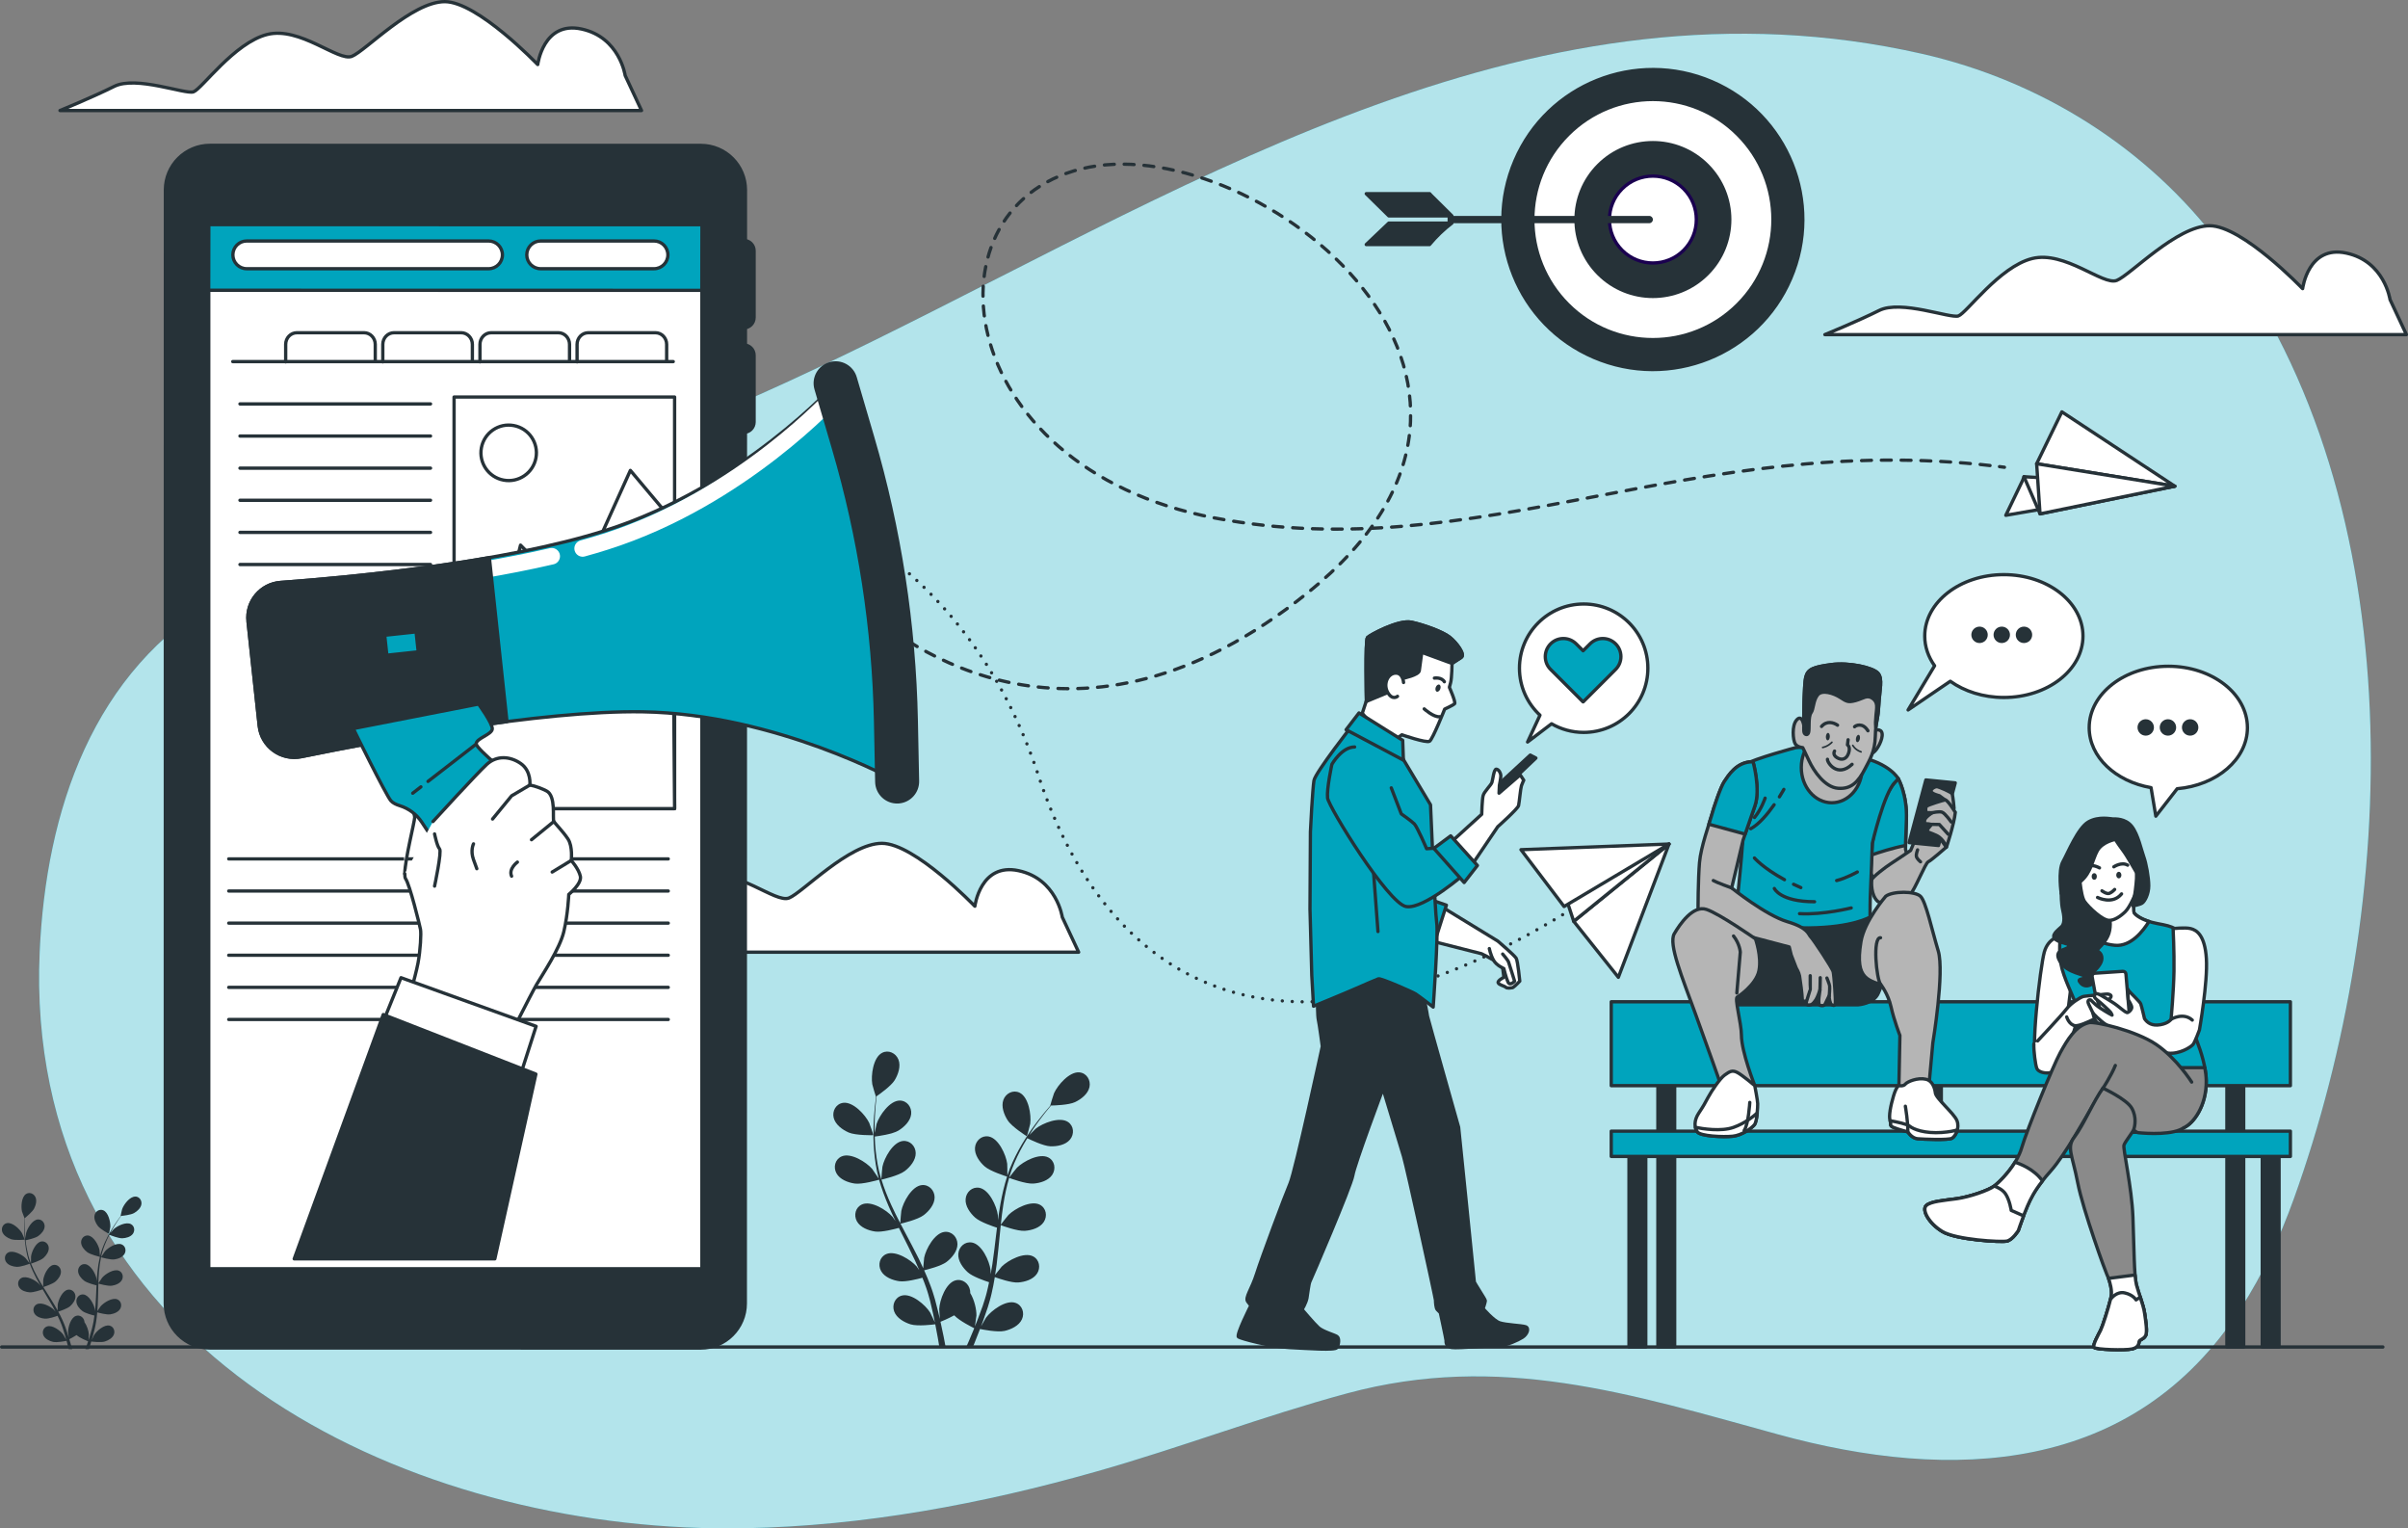 <?xml version="1.0" encoding="UTF-8"?> <svg xmlns="http://www.w3.org/2000/svg" viewBox="0 0 727.43 461.6"><rect x="0" y="0" width="727.43" height="461.6" fill="#808080" stroke="none"/><defs><style> .cls-1, .cls-2, .cls-3, .cls-4, .cls-5, .cls-6, .cls-7, .cls-8, .cls-9, .cls-10, .cls-11 { stroke-linecap: round; stroke-linejoin: round; } .cls-1, .cls-2, .cls-3, .cls-4, .cls-5, .cls-6, .cls-7, .cls-8, .cls-10, .cls-11 { stroke: #263238; } .cls-1, .cls-12 { fill: #263238; } .cls-2 { fill: #bababa; } .cls-3, .cls-13, .cls-14 { fill: #fff; } .cls-4, .cls-15 { fill: #00a4bd; } .cls-5 { fill: #b5b5b5; } .cls-6 { fill: #8a8a8a; } .cls-7, .cls-8, .cls-9, .cls-10, .cls-11 { fill: none; } .cls-13 { opacity: .7; } .cls-13, .cls-12, .cls-15 { stroke-width: 0px; } .cls-8 { stroke-dasharray: 0 0 2.99 2.99; } .cls-9 { stroke: #fff; stroke-width: 5px; } .cls-14 { stroke: #1a004f; stroke-miterlimit: 10; } .cls-10 { stroke-width: .5px; } .cls-11 { stroke-dasharray: 0 3; } </style></defs><g id="Background_Simple" data-name="Background Simple"><g><path class="cls-15" d="M264.08,102.83C363.3,53.99,465.34-9.89,580.59,16.25c35.74,8.1,68.26,28.37,90.24,57.82,58.78,78.77,54,199.41,22.07,288.08-4.17,11.57-9.37,22.79-16.07,33.13-32.41,50.03-87.04,52.39-139.72,37.92-44.59-12.24-84.09-24.83-130.14-12.39-25.51,6.89-50.23,16.37-75.65,23.58-34.6,9.82-70.28,16.49-106.31,17.16-95.34,1.79-204.24-46.85-212.69-153.32-.55-6.9-.64-13.83-.33-20.75,1.9-42.5,15.95-85.07,54.89-107.14,39.14-22.19,85.59-30.96,127.46-46.69,23.81-8.95,46.91-19.58,69.76-30.83Z"></path><path class="cls-13" d="M264.08,102.83C363.3,53.99,465.34-9.89,580.59,16.25c35.74,8.1,68.26,28.37,90.24,57.82,58.78,78.77,54,199.41,22.07,288.08-4.17,11.57-9.37,22.79-16.07,33.13-32.41,50.03-87.04,52.39-139.72,37.92-44.59-12.24-84.09-24.83-130.14-12.39-25.51,6.89-50.23,16.37-75.65,23.58-34.6,9.82-70.28,16.49-106.31,17.16-95.34,1.79-204.24-46.85-212.69-153.32-.55-6.9-.64-13.83-.33-20.75,1.9-42.5,15.95-85.07,54.89-107.14,39.14-22.19,85.59-30.96,127.46-46.69,23.81-8.95,46.91-19.58,69.76-30.83Z"></path></g></g><g id="Clouds"><path class="cls-3" d="M294.47,273.68s-18.16-18.98-28.06-18.98-23.93,14.86-28.06,16.51c-4.13,1.65-15.68-9.08-25.58-6.6-9.9,2.48-19.81,16.51-22.28,17.33-2.48.83-17.33-4.95-23.93-1.65-6.6,3.3-16.39,7.29-16.39,7.29h175.68l-4.95-10.59s-1.65-11.55-13.2-14.03c-11.55-2.48-13.2,10.73-13.2,10.73Z"></path><path class="cls-3" d="M162.42,19.48S144.26.5,134.36.5s-23.93,14.86-28.06,16.51c-4.13,1.65-15.68-9.08-25.58-6.6-9.9,2.48-19.81,16.51-22.28,17.33-2.48.83-17.33-4.95-23.93-1.65-6.6,3.3-16.39,7.29-16.39,7.29h175.68l-4.95-10.59s-1.65-11.55-13.2-14.03c-11.55-2.48-13.2,10.73-13.2,10.73Z"></path><path class="cls-3" d="M695.57,87.16s-18.16-18.98-28.06-18.98-23.93,14.86-28.06,16.51c-4.13,1.65-15.68-9.08-25.58-6.6-9.9,2.48-19.81,16.51-22.28,17.33s-17.33-4.95-23.93-1.65c-6.6,3.3-16.39,7.29-16.39,7.29h175.68l-4.95-10.59s-1.65-11.55-13.2-14.03c-11.55-2.48-13.2,10.73-13.2,10.73Z"></path></g><g id="Device"><g><g><path class="cls-1" d="M224.69,99.01h0c-1.71,0-3.1-1.39-3.1-3.1v-20.18c0-1.71,1.39-3.1,3.11-3.1h0c1.71,0,3.1,1.39,3.1,3.1v20.18c0,1.71-1.39,3.1-3.11,3.1Z"></path><path class="cls-1" d="M224.69,130.57h0c-1.71,0-3.1-1.39-3.1-3.1v-20.18c0-1.71,1.39-3.1,3.11-3.1h0c1.71,0,3.1,1.39,3.1,3.1v20.18c0,1.71-1.39,3.1-3.11,3.1Z"></path><path class="cls-1" d="M224.68,174.03h0c-1.71,0-3.1-1.39-3.1-3.1v-20.18c0-1.71,1.39-3.1,3.11-3.1h0c1.71,0,3.1,1.39,3.1,3.1v20.18c0,1.71-1.39,3.1-3.11,3.1Z"></path><path class="cls-1" d="M211.67,407.13l-148.27-.02c-7.44,0-13.47-6.03-13.47-13.48l.04-336.26c0-7.44,6.03-13.47,13.48-13.47l148.27.02c7.44,0,13.47,6.03,13.47,13.48l-.04,336.26c0,7.44-6.03,13.47-13.48,13.47Z"></path><rect class="cls-3" x="63.06" y="67.85" width="148.98" height="315.33"></rect><polygon class="cls-4" points="212.02 87.69 63.04 87.66 63.08 67.84 212.06 67.86 212.02 87.69"></polygon><path class="cls-3" d="M197.57,81.16h-34.25c-2.32,0-4.19-1.88-4.19-4.19h0c0-2.32,1.88-4.19,4.19-4.19h34.25c2.32,0,4.19,1.88,4.19,4.19h0c0,2.32-1.88,4.19-4.19,4.19Z"></path><path class="cls-3" d="M147.59,81.16h-73.05c-2.32,0-4.19-1.88-4.19-4.19h0c0-2.32,1.88-4.19,4.19-4.19h73.05c2.32,0,4.19,1.88,4.19,4.19h0c0,2.32-1.88,4.19-4.19,4.19Z"></path></g><g><rect class="cls-3" x="137.17" y="119.91" width="66.62" height="124.31"></rect><polygon class="cls-3" points="137.17 244.22 157.25 164.64 172.98 180.72 190.43 142.07 203.08 157.12 203.79 244.22 137.17 244.22"></polygon><circle class="cls-3" cx="153.66" cy="136.77" r="8.38" transform="translate(-8.86 262.87) rotate(-79.48)"></circle></g><g><line class="cls-7" x1="70.31" y1="109.21" x2="203.38" y2="109.21"></line><g><path class="cls-7" d="M86.3,109.27v-5.26c0-1.95,1.51-3.52,3.38-3.52h20.3c1.87,0,3.38,1.58,3.38,3.52v5.03"></path><path class="cls-7" d="M115.64,109.27v-5.26c0-1.95,1.51-3.52,3.38-3.52h20.3c1.87,0,3.38,1.58,3.38,3.52v5.03"></path><path class="cls-7" d="M144.99,109.27v-5.26c0-1.95,1.51-3.52,3.38-3.52h20.3c1.87,0,3.38,1.58,3.38,3.52v5.03"></path><path class="cls-7" d="M174.33,109.27v-5.26c0-1.95,1.51-3.52,3.38-3.52h20.3c1.87,0,3.38,1.58,3.38,3.52v5.03"></path></g></g><g><line class="cls-7" x1="72.49" y1="121.99" x2="130.06" y2="121.99"></line><line class="cls-7" x1="72.49" y1="131.69" x2="130.06" y2="131.69"></line><line class="cls-7" x1="72.49" y1="141.39" x2="130.06" y2="141.39"></line><line class="cls-7" x1="72.49" y1="151.09" x2="130.06" y2="151.09"></line><line class="cls-7" x1="72.49" y1="160.79" x2="130.06" y2="160.79"></line><line class="cls-7" x1="72.49" y1="170.49" x2="130.06" y2="170.49"></line></g><g><line class="cls-7" x1="144.31" y1="259.4" x2="201.87" y2="259.4"></line><line class="cls-7" x1="144.31" y1="269.1" x2="201.87" y2="269.1"></line><line class="cls-7" x1="144.31" y1="278.8" x2="201.87" y2="278.8"></line><line class="cls-7" x1="144.31" y1="288.5" x2="201.87" y2="288.5"></line><line class="cls-7" x1="144.31" y1="298.2" x2="201.87" y2="298.2"></line><line class="cls-7" x1="144.31" y1="307.9" x2="201.87" y2="307.9"></line></g><g><line class="cls-7" x1="69.1" y1="259.4" x2="126.66" y2="259.4"></line><line class="cls-7" x1="69.1" y1="269.1" x2="126.66" y2="269.1"></line><line class="cls-7" x1="69.1" y1="278.8" x2="126.66" y2="278.8"></line><line class="cls-7" x1="69.1" y1="288.5" x2="126.66" y2="288.5"></line><line class="cls-7" x1="69.1" y1="298.2" x2="126.66" y2="298.2"></line><line class="cls-7" x1="69.1" y1="307.9" x2="126.66" y2="307.9"></line></g></g></g><g id="Floor"><line class="cls-7" x1=".5" y1="406.82" x2="719.84" y2="406.82"></line></g><g id="Target"><g><g><circle class="cls-1" cx="499.32" cy="66.31" r="45.29" transform="translate(241.89 499.26) rotate(-66.83)"></circle><circle class="cls-3" cx="499.32" cy="66.31" r="36.27" transform="translate(99.36 372.49) rotate(-45)"></circle><circle class="cls-1" cx="499.32" cy="66.31" r="23.22" transform="translate(99.36 372.49) rotate(-45)"></circle><circle class="cls-14" cx="499.32" cy="66.31" r="13.12" transform="translate(99.36 372.49) rotate(-45)"></circle></g><g><path class="cls-12" d="M498.22,67.41h-60.92v-2.2h60.92c.61,0,1.1.49,1.1,1.1h0c0,.61-.49,1.1-1.1,1.1Z"></path><g><polygon class="cls-1" points="431.89 58.5 432.23 58.89 438.6 65.2 419.55 65.2 412.73 58.5 431.89 58.5"></polygon><path class="cls-1" d="M412.73,73.86l6.82-6.48h19.05c-2.48,1.86-4.73,4.06-6.76,6.48h-19.1Z"></path></g></g></g></g><g id="Plants"><g><path class="cls-12" d="M3.32,374.25c1.24.43,4.15.15,4.16.15.03,0-.77-1.87-.84-1.98-.74-1.29-2.94-3.36-4.57-3.01-1.18.25-1.75,1.49-1.4,2.59.36,1.12,1.6,1.88,2.65,2.25Z"></path><path class="cls-12" d="M40.87,361.4c-1.67-.05-3.47,2.36-3.97,3.77-.04.12-.5,2.1-.47,2.1,0,0,.03,0,.04,0-.29.38-.59.79-.91,1.24-.59.84-1.24,1.8-1.89,2.9-.65,1.09-1.32,2.29-1.91,3.62-.6,1.33-1.16,2.77-1.54,4.32,0,.02,0,.04-.01.05-.03-.49-.15-1.85-.17-1.96-.3-1.46-1.75-4.11-3.41-4.29-1.2-.13-2.13.87-2.13,2.03,0,1.18.93,2.29,1.82,2.97,1,.76,3.65,1.38,3.86,1.43-.35,1.48-.6,3.03-.75,4.61-.09.9-.16,1.82-.21,2.73-.04-.42-.07-.8-.09-.85-.3-1.46-1.75-4.11-3.41-4.28-1.2-.13-2.13.87-2.13,2.03,0,1.18.93,2.29,1.82,2.97.9.69,3.15,1.26,3.75,1.4-.02.35-.04.7-.05,1.05-.07,1.69-.14,3.37-.26,5.02-.04.58-.1,1.15-.16,1.72-.03-.37-.07-.69-.08-.74-.3-1.46-1.75-4.11-3.41-4.29-1.2-.13-2.13.87-2.13,2.03,0,1.18.93,2.29,1.82,2.97.86.66,2.93,1.2,3.64,1.37-.08.58-.16,1.17-.26,1.73-.08.38-.13.76-.23,1.13-.09.38-.18.75-.27,1.12-.2.71-.4,1.44-.61,2.12-.14.48-.29.93-.43,1.39.05-.58.11-1.71.11-1.81-.05-.99-.52-2.57-1.31-3.65,0-.15-.03-.29-.06-.43-.27-1.12-1.4-1.89-2.54-1.49-1.58.55-2.39,3.45-2.35,4.94,0,.09.13,1.04.22,1.64-.11-.34-.21-.68-.32-1.03-.22-.7-.47-1.39-.72-2.14-.14-.36-.28-.71-.42-1.08-.13-.36-.32-.73-.47-1.1-.38-.85-.81-1.69-1.27-2.52.61-.2,2.77-.92,3.61-1.67.83-.74,1.68-1.92,1.58-3.1-.1-1.15-1.1-2.08-2.28-1.86-1.64.3-2.88,3.05-3.07,4.53-.01.09-.03,1.17-.03,1.76-.28-.5-.55-1-.84-1.5-.85-1.44-1.76-2.86-2.66-4.29-.28-.44-.55-.88-.82-1.31.22-.07,2.81-.88,3.74-1.71.83-.74,1.68-1.92,1.58-3.1-.1-1.15-1.1-2.08-2.28-1.86-1.64.3-2.88,3.05-3.07,4.53-.01.11-.04,1.66-.02,2.06-.6-.96-1.18-1.93-1.72-2.91-.75-1.35-1.4-2.71-1.94-4.08.1-.03,2.81-.87,3.77-1.72.83-.74,1.68-1.92,1.58-3.1-.09-1.15-1.1-2.08-2.28-1.86-1.64.3-2.88,3.05-3.07,4.53-.02.12-.04,1.78-.02,2.09-.03-.08-.07-.16-.11-.24-.56-1.47-.91-2.96-1.18-4.37-.16-.82-.26-1.61-.34-2.39.52-.1,2.89-.6,3.84-1.28.91-.65,1.88-1.72,1.92-2.9.03-1.15-.86-2.19-2.06-2.1-1.67.12-3.2,2.72-3.55,4.17-.02.08-.13.9-.19,1.5-.03-.35-.07-.71-.1-1.05-.09-1.26-.1-2.42-.1-3.45,0-.58.02-1.11.04-1.61.46-.37,2.28-1.87,2.8-2.89.51-.99.88-2.4.36-3.46-.5-1.04-1.77-1.54-2.8-.91-1.42.88-1.59,3.89-1.23,5.33.03.12.74,2.03.76,2.01,0,0,.02-.02.03-.02-.03.47-.06.98-.07,1.54-.02,1.03-.04,2.19.02,3.46.06,1.27.17,2.64.41,4.08.24,1.44.56,2.94,1.1,4.45,0,.02.01.03.02.05-.29-.39-1.15-1.46-1.22-1.54-1.06-1.05-3.72-2.46-5.21-1.69-1.07.55-1.29,1.9-.66,2.87.64.99,2.04,1.39,3.15,1.47,1.25.09,3.81-.87,4.01-.94.52,1.43,1.17,2.85,1.91,4.26.42.8.87,1.6,1.33,2.39-.26-.33-.5-.62-.54-.66-1.06-1.05-3.72-2.46-5.21-1.69-1.07.55-1.29,1.9-.66,2.87.64.99,2.04,1.4,3.15,1.47,1.13.08,3.32-.69,3.9-.9.18.3.36.61.54.91.87,1.45,1.74,2.89,2.56,4.33.29.51.55,1.02.82,1.53-.24-.29-.44-.54-.47-.57-1.06-1.05-3.72-2.46-5.21-1.69-1.07.55-1.29,1.9-.66,2.87.64.99,2.04,1.4,3.15,1.47,1.08.07,3.11-.62,3.79-.86.26.53.51,1.06.74,1.58.15.36.31.7.44,1.07.13.37.26.73.39,1.09.22.7.46,1.42.66,2.11.14.48.27.93.4,1.39-.28-.51-.85-1.49-.91-1.57-.89-1.2-3.31-3-4.89-2.46-1.14.38-1.57,1.68-1.09,2.73.49,1.07,1.8,1.69,2.89,1.93,1.2.27,3.76-.25,4.08-.32.21.76.41,1.51.59,2.21.03.11.05.2.08.31h1.03c-.05-.19-.1-.37-.15-.57-.21-.77-.46-1.6-.72-2.44.19-.09,1.26-.62,2.2-1.24.92.86,3.19,1.77,3.48,1.89-.24.75-.48,1.48-.73,2.17-.02.07-.04.12-.07.19h1.05c.24-.73.47-1.51.71-2.31.32.04,2.92.37,4.1,0,1.07-.33,2.33-1.04,2.74-2.15.4-1.08-.13-2.35-1.29-2.64-1.62-.41-3.89,1.56-4.69,2.83-.05.07-.46.94-.72,1.49.1-.35.2-.68.3-1.04.2-.71.38-1.42.57-2.18.08-.37.16-.75.25-1.13.09-.37.14-.78.21-1.18.15-.92.25-1.86.33-2.8.62.17,2.82.76,3.93.6,1.1-.16,2.46-.67,3.03-1.71.56-1.01.23-2.34-.88-2.81-1.54-.65-4.09.96-5.06,2.09-.06.07-.67.96-.99,1.45.05-.57.09-1.14.12-1.72.08-1.67.11-3.36.15-5.04.01-.52.03-1.03.04-1.55.22.06,2.83.82,4.07.64,1.1-.16,2.46-.67,3.03-1.71.56-1.01.23-2.34-.88-2.81-1.54-.65-4.09.96-5.06,2.08-.07.09-.95,1.37-1.15,1.7.03-1.13.08-2.26.17-3.38.12-1.53.32-3.03.63-4.47.1.03,2.82.83,4.09.64,1.1-.16,2.46-.67,3.03-1.71.56-1.01.23-2.34-.88-2.81-1.54-.65-4.09.96-5.06,2.09-.08.09-1.02,1.47-1.17,1.73.02-.09.03-.18.05-.26.34-1.53.87-2.97,1.43-4.29.32-.77.67-1.49,1.03-2.18.49.2,2.74,1.09,3.91,1.05,1.11-.04,2.52-.4,3.2-1.36.66-.95.49-2.3-.56-2.89-1.46-.82-4.17.5-5.26,1.52-.06.06-.6.68-.99,1.15.17-.31.33-.63.5-.92.62-1.1,1.25-2.07,1.82-2.93.33-.48.63-.91.92-1.32.58-.05,2.94-.3,3.93-.87.97-.55,2.05-1.52,2.21-2.69.15-1.14-.63-2.26-1.83-2.3Z"></path><path class="cls-12" d="M32.94,372.66s.39-1.98.39-2.11c.09-1.49-.6-4.42-2.15-5.03-1.12-.44-2.28.28-2.59,1.39-.32,1.14.29,2.45.97,3.34.79,1.04,3.38,2.41,3.39,2.41Z"></path></g><g><path class="cls-12" d="M256.33,342.02c2.18.95,7.51.83,7.51.83.06,0-1.15-3.49-1.25-3.7-1.17-2.45-4.87-6.48-7.87-6.08-2.17.29-3.37,2.46-2.88,4.5.5,2.08,2.64,3.63,4.49,4.44Z"></path><path class="cls-12" d="M258.17,357.45c2.26.33,7.01-1.05,7.39-1.16.75,2.66,1.74,5.33,2.88,7.98.65,1.51,1.36,3.02,2.09,4.52-.43-.64-.83-1.2-.89-1.27-1.77-2.05-6.41-4.97-9.2-3.78-2.01.85-2.6,3.26-1.59,5.1,1.03,1.88,3.5,2.81,5.51,3.1,2.03.3,6.11-.8,7.19-1.1.28.57.56,1.15.85,1.72,1.38,2.74,2.76,5.47,4.04,8.19.45.96.86,1.92,1.27,2.88-.39-.56-.72-1.04-.77-1.1-1.77-2.05-6.41-4.97-9.2-3.78-2.01.85-2.6,3.26-1.59,5.1,1.03,1.88,3.5,2.81,5.51,3.1,1.94.28,5.71-.69,6.99-1.05.39,1,.79,1.99,1.12,2.97.21.68.47,1.31.64,2,.19.68.38,1.35.56,2.02.31,1.3.64,2.63.91,3.91.2.88.37,1.73.54,2.58-.44-.96-1.33-2.82-1.43-2.97-1.44-2.3-5.58-5.88-8.52-5.13-2.12.54-3.07,2.83-2.35,4.8.74,2.01,3.04,3.3,4.97,3.9,2.13.65,6.85.06,7.44-.02.28,1.41.54,2.78.77,4.09.17.96.32,1.89.47,2.78h1.89c-.18-.99-.37-2.02-.59-3.11-.28-1.43-.61-2.96-.96-4.52.35-.14,2.37-.96,4.15-1.95,1.55,1.68,5.53,3.65,6.05,3.9-.54,1.33-1.08,2.62-1.61,3.83-.28.64-.55,1.25-.82,1.85h2c.16-.38.32-.75.48-1.15.56-1.35,1.12-2.81,1.69-4.3.57.12,5.24,1.07,7.42.58,1.97-.45,4.37-1.56,5.25-3.52.87-1.91.09-4.27-1.98-4.96-2.88-.97-7.27,2.3-8.88,4.48-.1.13-.97,1.64-1.5,2.6.23-.61.46-1.21.69-1.84.46-1.25.88-2.51,1.34-3.87.2-.66.4-1.33.6-2.01.21-.67.36-1.4.54-2.1.39-1.64.71-3.33.99-5.03,1.1.4,5.01,1.76,7.04,1.62,2.02-.14,4.55-.88,5.72-2.68,1.15-1.76.74-4.21-1.21-5.21-2.7-1.39-7.53,1.17-9.46,3.09-.12.12-1.34,1.65-2,2.5.16-1.03.33-2.05.46-3.09.37-3.01.66-6.07.96-9.12.09-.93.19-1.86.29-2.8.39.15,5.01,1.87,7.28,1.71,2.02-.14,4.55-.88,5.72-2.68,1.15-1.76.74-4.21-1.21-5.21-2.7-1.39-7.53,1.17-9.46,3.09-.14.14-1.9,2.34-2.32,2.93.22-2.05.45-4.09.77-6.1.43-2.76,1-5.45,1.75-8.02.18.07,4.99,1.89,7.32,1.72,2.02-.14,4.55-.88,5.72-2.68,1.14-1.76.74-4.21-1.21-5.21-2.7-1.39-7.53,1.17-9.46,3.09-.15.15-2.04,2.52-2.35,2.97.05-.15.07-.32.12-.47.83-2.73,1.98-5.26,3.18-7.59.69-1.35,1.43-2.6,2.17-3.81.86.43,4.82,2.35,6.93,2.44,2.02.08,4.62-.38,5.98-2.04,1.33-1.62,1.19-4.1-.63-5.31-2.53-1.68-7.62.34-9.74,2.03-.12.09-1.18,1.16-1.95,1.94.34-.54.69-1.1,1.03-1.61,1.27-1.91,2.55-3.59,3.7-5.06.66-.83,1.27-1.57,1.85-2.26,1.07-.02,5.36-.15,7.24-1.03,1.83-.86,3.93-2.47,4.37-4.56.43-2.05-.83-4.19-3-4.42-3.02-.33-6.6,3.81-7.71,6.29-.1.21-1.2,3.73-1.15,3.73,0,0,.05,0,.06,0-.57.65-1.18,1.35-1.82,2.13-1.18,1.45-2.5,3.1-3.82,4.99-1.32,1.89-2.7,3.98-3.96,6.31-1.26,2.33-2.47,4.85-3.38,7.61-.01.03-.02.06-.03.1.02-.89-.02-3.38-.05-3.57-.35-2.69-2.6-7.68-5.59-8.23-2.15-.4-3.97,1.29-4.14,3.38-.17,2.14,1.37,4.27,2.88,5.62,1.7,1.52,6.43,2.99,6.81,3.11-.84,2.63-1.49,5.41-2,8.25-.29,1.62-.53,3.27-.75,4.92-.01-.77-.03-1.46-.04-1.55-.35-2.69-2.6-7.68-5.59-8.23-2.15-.4-3.97,1.29-4.14,3.38-.18,2.14,1.37,4.27,2.88,5.62,1.53,1.37,5.54,2.71,6.6,3.05-.08.63-.16,1.27-.24,1.9-.36,3.05-.71,6.09-1.15,9.06-.15,1.05-.34,2.07-.53,3.1-.01-.68-.03-1.26-.04-1.35-.35-2.69-2.6-7.68-5.59-8.23-2.15-.4-3.97,1.29-4.14,3.38-.18,2.13,1.37,4.27,2.88,5.62,1.46,1.31,5.15,2.57,6.41,2.98-.22,1.05-.44,2.1-.7,3.1-.19.68-.33,1.35-.57,2.02-.22.67-.43,1.34-.64,2-.46,1.25-.92,2.55-1.39,3.76-.32.85-.65,1.64-.97,2.45.16-1.04.44-3.09.45-3.26.04-1.8-.6-4.73-1.87-6.79,0-.27,0-.53-.05-.79-.33-2.07-2.28-3.61-4.39-3.05-2.93.78-4.79,5.93-4.93,8.64,0,.16.1,1.9.18,3-.15-.64-.28-1.26-.44-1.91-.31-1.3-.65-2.58-1.02-3.97-.2-.66-.4-1.33-.61-2.01-.19-.67-.47-1.36-.71-2.05-.58-1.59-1.25-3.17-1.95-4.74,1.14-.27,5.15-1.3,6.77-2.53,1.61-1.23,3.31-3.25,3.29-5.39-.02-2.1-1.71-3.91-3.88-3.68-3.02.33-5.64,5.14-6.18,7.79-.03.17-.21,2.11-.29,3.19-.43-.94-.86-1.89-1.32-2.83-1.35-2.72-2.8-5.42-4.23-8.13-.44-.83-.87-1.66-1.3-2.49.41-.09,5.21-1.21,7.01-2.59,1.61-1.23,3.31-3.25,3.29-5.39-.02-2.1-1.71-3.91-3.88-3.68-3.02.33-5.64,5.13-6.18,7.79-.04.2-.29,3-.32,3.72-.95-1.83-1.88-3.66-2.72-5.51-1.17-2.54-2.17-5.1-2.96-7.65.19-.04,5.21-1.18,7.06-2.6,1.61-1.23,3.31-3.25,3.29-5.39-.01-2.1-1.71-3.91-3.88-3.68-3.02.33-5.64,5.14-6.18,7.79-.04.21-.31,3.23-.32,3.78-.05-.15-.11-.3-.16-.46-.81-2.73-1.25-5.48-1.54-8.08-.17-1.51-.25-2.96-.29-4.37.96-.12,5.32-.7,7.13-1.79,1.73-1.05,3.65-2.87,3.87-5,.22-2.09-1.27-4.08-3.45-4.08-3.04,0-6.17,4.49-7,7.06-.05.14-.35,1.62-.56,2.7,0-.64-.03-1.3-.03-1.91,0-2.3.15-4.4.29-6.26.09-1.06.19-2.01.3-2.9.88-.6,4.39-3.08,5.47-4.85,1.05-1.73,1.92-4.22,1.13-6.22-.77-1.95-3-3.04-4.94-2.03-2.7,1.39-3.41,6.82-2.96,9.5.04.23,1.06,3.77,1.1,3.74,0,0,.04-.03.05-.04-.12.86-.24,1.78-.34,2.78-.19,1.86-.38,3.97-.43,6.27-.06,2.3-.06,4.81.18,7.44.23,2.64.62,5.41,1.38,8.21,0,.03.02.06.03.1-.48-.75-1.88-2.8-2.01-2.95-1.77-2.05-6.41-4.97-9.2-3.78-2.01.86-2.6,3.27-1.59,5.1,1.03,1.88,3.5,2.81,5.51,3.1Z"></path><path class="cls-12" d="M310.22,343.19s.97-3.54,1-3.77c.37-2.68-.48-8.09-3.22-9.41-1.97-.95-4.17.19-4.89,2.17-.73,2.01.2,4.48,1.3,6.18,1.29,2,5.8,4.83,5.81,4.84Z"></path></g></g><g id="Paper_Planes" data-name="Paper Planes"><g><g><polyline class="cls-3" points="611.43 143.97 611 145.11 605.93 155.63 656.96 146.83"></polyline><polygon class="cls-3" points="616.27 155.19 611.43 143.97 656.96 146.83 616.27 155.19"></polygon><polygon class="cls-3" points="656.96 146.83 622.87 124.39 615.25 140.06 656.96 146.83"></polygon><polygon class="cls-3" points="656.96 146.83 616.27 155.19 615.25 140.06 656.96 146.83"></polygon></g><g><path class="cls-7" d="M257.02,179.76s.35.39,1.03,1.08"></path><path class="cls-8" d="M260.21,182.91c13.08,12.06,65.25,51.9,134.75-3.82,80.63-64.63-14.66-138.6-65.97-128.6-51.31,10-42.65,90.62,37.98,105.95,79.76,15.16,143.88-26.41,235.56-15.69"></path><path class="cls-7" d="M604.03,140.93c.5.06.99.12,1.49.19"></path></g></g><g><g><polygon class="cls-3" points="488.89 295.16 475.4 278.25 504.19 254.91 488.89 295.16"></polygon><polygon class="cls-3" points="475.4 278.25 473.31 271.93 504.19 254.91 475.4 278.25"></polygon><polygon class="cls-3" points="504.19 254.91 472.49 273.78 459.47 256.62 504.19 254.91"></polygon></g><path class="cls-11" d="M249.75,156.91s44.13,16.86,63.96,77.35c19.83,60.49,70.75,96.15,160.31,40.81"></path></g></g><g id="Hand"><g><path class="cls-3" d="M120.77,230.59s4.5,14.76,4.5,16.26c0,1.29-2.94,12.69-2.99,17.02"></path><g><path class="cls-4" d="M74.92,187.7l3.39,31.51c.67,6.26,6.58,10.58,12.75,9.31,22.41-4.6,72.45-14.04,103.07-13.54,40.38.66,76.89,21.05,76.89,21.05l-.37-18.38c-.58-28.4-4.92-56.6-12.92-83.86l-5.29-18.04s-28.28,31.36-69.52,44.45c-31.04,9.86-77.22,14.17-98.15,15.7-6.02.44-10.48,5.78-9.83,11.78Z"></path><path class="cls-9" d="M252.7,120.08l-.27-.93s-28.28,31.36-69.52,44.45c-2.23.71-4.53,1.39-6.9,2.04"></path><path class="cls-9" d="M166.67,167.99c-7,1.63-14.34,3.05-21.7,4.29"></path><path class="cls-1" d="M271.68,242.15c-.18.02-.36.03-.54.03-3.39.07-6.2-2.63-6.27-6.02l-.37-18.38c-.57-27.85-4.83-55.52-12.68-82.25l-5.29-18.04c-.96-3.26.91-6.67,4.17-7.63,3.26-.95,6.67.91,7.63,4.17l5.29,18.04c8.15,27.77,12.58,56.52,13.17,85.46l.37,18.38c.06,3.21-2.35,5.9-5.48,6.23Z"></path><path class="cls-1" d="M147.81,168.42c-24.27,4.25-49.19,6.49-63.05,7.5-6.02.44-10.48,5.78-9.83,11.78l3.39,31.51c.67,6.26,6.58,10.58,12.75,9.31,13.85-2.84,38.24-7.53,62.08-10.58l-5.32-49.53Z"></path><path class="cls-4" d="M106.72,220.05s9.81,19.94,11.34,21.77c.58.69,1.65,1.19,2.76,1.53,2.7.85,5.03,2.6,6.59,4.96,7,10.62,24.92,37.72,25.83,38.7,1.13,1.21,3.91,2.25,5.45,1.08,1.54-1.17,12.99-12.39,12.13-17.3-.86-4.9-2.37-3.41-4.92-5.47-2.06-1.66-9.99-15.85-13.01-21.32-.72-1.31-.66-2.92.16-4.18l2.67-4.06s-11.67-9.41-11.85-11.05c-.18-1.65,4.69-2.84,4.84-4.52.15-1.68-4.14-7.55-4.14-7.55l-37.85,7.4Z"></path><path class="cls-1" d="M148.44,229.64l8.56,3.15c.33.12.46.53.25.82l-1.54,2.16-7.27-6.13Z"></path><line class="cls-7" x1="127.15" y1="237.65" x2="124.68" y2="239.56"></line><line class="cls-7" x1="143.86" y1="224.72" x2="129.29" y2="236"></line><rect class="cls-4" x="116.52" y="191.31" width="9.54" height="6.07" transform="translate(-20.07 14.08) rotate(-6.13)"></rect></g><g><path class="cls-3" d="M122.28,263.88c0,.72.06,1.25.24,1.5,1.25,1.75,4.25,14.01,4.5,15.26s0,6.26-.75,10.26c-.75,4-3.75,14.26-3.75,14.26l30.53,9.76s7.26-14.51,9.01-17.52c1.75-3,7.01-10.76,8.26-16.01,1.25-5.25,1.5-11.26,1.5-11.26,0,0,4-3.25,3.5-5.5-.5-2.25-2.75-4.75-2.75-4.75,0,0,.5-4.25-1-6.51-1.5-2.25-3.75-4.5-4.25-5.25-.5-.75.75-7.76-2.25-9.26-3-1.5-5-1.75-5-1.75,0,0,.5-4.25-2.75-6.51-3.25-2.25-7.26-2.5-10.26.25-3,2.75-16.26,17.27-16.26,17.27"></path><path class="cls-3" d="M131.28,251.86s.75,3.75,1.5,4.5-1.5,11.26-1.5,11.26"></path><polyline class="cls-3" points="160.06 237.1 154.55 240.35 148.8 247.36"></polyline><line class="cls-3" x1="167.31" y1="248.11" x2="160.56" y2="253.61"></line><line class="cls-3" x1="172.57" y1="259.87" x2="166.81" y2="263.37"></line><path class="cls-3" d="M143.04,254.86s-1,2,0,4.75l1,2.75"></path><path class="cls-3" d="M156.3,260.37s-2.75,2-1.75,4.25"></path></g><polygon class="cls-3" points="121.14 295.28 161.95 309.96 155.86 328.93 115.06 310.32 121.14 295.28"></polygon><polygon class="cls-1" points="115.78 306.41 161.88 324.4 149.48 380.19 88.88 380.19 115.78 306.41"></polygon></g></g><g id="Speech_Bubbles_2" data-name="Speech Bubbles 2"><g><path class="cls-3" d="M605.34,173.55c-13.2,0-23.9,8.31-23.9,18.55,0,3.26,1.08,6.31,2.98,8.97l-8.01,13.35,12.75-8.67c4.26,3.04,9.94,4.9,16.18,4.9,13.2,0,23.9-8.31,23.9-18.55s-10.7-18.55-23.9-18.55Z"></path><g><path class="cls-12" d="M600.48,191.73c0,1.37-1.11,2.48-2.48,2.48s-2.48-1.11-2.48-2.48,1.11-2.48,2.48-2.48,2.48,1.11,2.48,2.48Z"></path><path class="cls-12" d="M607.19,191.73c0,1.37-1.11,2.48-2.48,2.48s-2.48-1.11-2.48-2.48,1.11-2.48,2.48-2.48,2.48,1.11,2.48,2.48Z"></path><path class="cls-12" d="M613.9,191.73c0,1.37-1.11,2.48-2.48,2.48s-2.48-1.11-2.48-2.48,1.11-2.48,2.48-2.48,2.48,1.11,2.48,2.48Z"></path></g></g><g><path class="cls-3" d="M678.92,219.77c0-10.25-10.7-18.55-23.9-18.55s-23.9,8.31-23.9,18.55c0,8.86,8,16.26,18.69,18.11l1.44,8.62,6.45-8.29c11.94-1.03,21.22-8.89,21.22-18.43Z"></path><g><path class="cls-12" d="M650.68,219.7c0,1.37-1.11,2.48-2.48,2.48s-2.48-1.11-2.48-2.48,1.11-2.48,2.48-2.48,2.48,1.11,2.48,2.48Z"></path><circle class="cls-12" cx="654.91" cy="219.7" r="2.48"></circle><path class="cls-12" d="M664.1,219.7c0,1.37-1.11,2.48-2.48,2.48s-2.48-1.11-2.48-2.48,1.11-2.48,2.48-2.48,2.48,1.11,2.48,2.48Z"></path></g></g></g><g id="Speech_Bubble_1" data-name="Speech Bubble 1"><g><path class="cls-3" d="M478.4,182.42c-10.71,0-19.39,8.68-19.39,19.39,0,5.61,2.4,10.65,6.2,14.19l-3.75,8.1,7.25-5.51c2.85,1.65,6.16,2.61,9.7,2.61,10.71,0,19.39-8.68,19.39-19.39s-8.68-19.39-19.39-19.39Z"></path><path class="cls-4" d="M488.06,194.45c-2.14-2.14-5.6-2.14-7.73,0l-2.09,2.09-2.09-2.09c-2.14-2.14-5.6-2.14-7.73,0-2.14,2.14-2.14,5.6,0,7.73l9.79,9.79.03-.03.03.03,9.79-9.79c2.14-2.14,2.14-5.6,0-7.73Z"></path></g></g><g id="Characters_2" data-name="Characters 2"><g><rect class="cls-1" x="672.72" y="321.36" width="5.07" height="85.45"></rect><rect class="cls-1" x="500.83" y="321.36" width="5.07" height="85.45"></rect><rect class="cls-1" x="581.38" y="321.36" width="5.07" height="26.92"></rect><rect class="cls-4" x="486.74" y="341.63" width="205.16" height="7.63"></rect><rect class="cls-4" x="486.74" y="302.55" width="205.16" height="25.34"></rect><rect class="cls-1" x="683.41" y="349.41" width="5.07" height="57.41"></rect><rect class="cls-1" x="492.1" y="349.41" width="5.07" height="57.41"></rect></g><g><path class="cls-3" d="M622.37,282.78s-3.58.37-4.81,4.77c-1.22,4.41-4.41,31.58-2.2,33.05,2.2,1.47,7.71-2.33,8.08-5.14.37-2.82,2.33-18.73,2.33-18.73,0,0-1.16-15.05-3.39-13.95Z"></path><path class="cls-4" d="M644.58,267.74s-.2,7.47.1,7.97c.3.5,2.22,2.32,7.07,3.23,4.84.91,6.86,1.31,7.67,6.16.81,4.84.5,21.5,1.01,22.21.5.71,5.95,11.41,6.06,19.08.1,7.67-3.94,12.92-6.66,14.13-2.73,1.21-6.36,1.41-7.27,1.41h-25.23s-1.72-7.97-.4-14.53c1.31-6.56,2.73-12.72,2.42-13.63s-1.01-7.27-2.02-9.99c-1.01-2.73-4.04-8.68-4.74-12.62-.71-3.94-.2-8.38-.2-8.38,0,0,8.48-.81,9.79-2.52,1.31-1.72-.5-8.18-.5-8.18l12.92-4.34Z"></path><path class="cls-3" d="M630.14,281.35c1.19,1.33,3.95,3.72,8.79,4.15,4.84.43,8.55-4.41,10.26-7.2-2.98-.95-4.26-2.19-4.51-2.59-.3-.5-.1-7.97-.1-7.97l-12.92,4.34s1.82,6.46.5,8.18c-.32.42-1.07.78-2.02,1.1Z"></path><g><path class="cls-1" d="M622.68,269.86s0,3.03.4,4.74c.4,1.72.81,4.14-.3,5.25-1.11,1.11-3.63,2.73-1.61,4.04,2.02,1.31,4.24.91,3.73,2.02-.5,1.11-4.84.71-2.62,4.44,2.22,3.73,7.87,3.84,7.57,4.74-.3.91-2.83.2-1.21,1.92,1.61,1.72,4.34,0,3.73-.91s-1.01-1.51.2-2.73,2.73-2.83,2.32-4.54c-.4-1.72-2.02-1.31-.91-2.42s2.93-3.03,3.33-5.45.2-4.54-1.82-6.26c-2.02-1.72-5.25-5.35-5.35-8.48,0,0-.91-3.63-.4-7.27,0,0-6.26,5.85-7.07,10.9Z"></path><g><path class="cls-3" d="M632.31,250.58s-4.93,4.42-4.59,8.49c.34,4.08.68,11.38,2.04,13.25,1.36,1.87,5.3,5.54,7.31,5.64,1.67.08,3.64-1.31,5-2.67,1.36-1.36,2.98-5.18,3.32-6.03.34-.85.34-10.19,0-12.06-.34-1.87-5.77-6.11-7.81-6.62-2.04-.51-5.27,0-5.27,0Z"></path><path class="cls-7" d="M634.98,269.05s1.42,1.08,2.25.75c.83-.33,1.58-1.17,1.58-1.17"></path><path class="cls-7" d="M633.65,271.05s4.5,2.33,7.25-1.08"></path><path class="cls-7" d="M630.48,261.79c1.5-1,3.75.33,3.75.33"></path><path class="cls-7" d="M638.57,261.79s2.33-1.58,4.17-.5"></path><ellipse class="cls-12" cx="632.65" cy="264.71" rx=".78" ry="1"></ellipse><path class="cls-12" d="M640.85,264.29c0,.55-.35,1-.78,1s-.78-.45-.78-1,.35-1,.78-1,.78.45.78,1Z"></path></g><path class="cls-1" d="M639.03,253.51s-3.94.71-5.45,3.43-1.82,6.56-4.95,9.18c-3.13,2.62-5.95,3.73-5.95,3.73,0,0-1.01-6.86.5-9.59s4.54-10.19,7.67-12.01,6.86-.91,7.47-.91,3.73-.2,5.65,2.22c1.92,2.42,2.93,7.27,3.63,9.18.71,1.92,1.51,6.26,1.51,8.78s-1.21,4.74-2.02,5.25c-.81.5-2.73.81-2.73.81,0,0,1.61-9.18.91-10.3-.71-1.11-2.52-4.54-4.04-6.56-1.51-2.02-2.22-3.23-2.22-3.23Z"></path></g><path class="cls-3" d="M632.01,294.98l1.92,10.65,4.81,3.32h4.72l-1.24-14.78c-.04-.48-.46-.84-.94-.81l-8.45.57c-.53.04-.91.52-.81,1.04Z"></path><g><path class="cls-3" d="M615.54,314.38s7.18-7.64,8.71-9.63c1.53-1.99,4.28-3.51,4.89-3.74.61-.23,5.88-.61,6.8-.76.92-.15,2.06.15,1.76.84-.31.69-.84.99-2.22,1.15s-1.89-.18-1.89-.18c0,0,1.28,4.08,1.05,4.54-.23.46-4.05,2.14-5.42,2.67-1.38.53-2.22.53-2.22.53,0,0-1.76,6.34-2.9,8.56-1.15,2.22-2.9,5.2-4.58,5.58-1.68.38-3.74-.15-4.2-1.22-.46-1.07-.99-5.43-.92-7.41"></path><path class="cls-7" d="M627,309.8c-1.99-.23-2.67-2.67-2.67-2.67"></path></g><g><path class="cls-3" d="M647.83,307.64s-.87-3.76-1.14-4.46c-.26-.7-3.23-3.41-3.58-3.93l-.35-.52.17,3.23s1.05,1.66,1.05,2.27-.61,1.31-1.22,1.57c-.61.26-2.62-1.92-4.81-3.23-2.19-1.31-4.55-2.97-4.98-2.36-.44.61-.44,1.05.61,1.84,1.05.79,3.58,3.15,3.93,3.58.35.44.52.96.52.96,0,0-1.57-.79-3.67-2.19s-2.54-2.45-2.97-2.45-.96.26-.35,1.49c.61,1.22,1.22,2.54,1.22,2.54,0,0,.26,1.75,1.05,2.62.79.87,3.85,3.58,6.29,4.55,2.45.96,11.63,4.46,15.21,4.9,3.58.44,7.08-1.84,7.69-2.62.61-.79,1.92-4.37,1.92-4.37,0,0,2.54-14.34,2.1-21.51-.44-7.17-2.97-8.65-4.72-9.09s-5.33,0-5.33,0c0,0,.35,6.91.26,12.85s-.87,14.51-.87,14.51c0,0-.7,1.22-3.23,1.66s-3.93-.52-4.81-1.84Z"></path><path class="cls-7" d="M655.88,307.82s3.67-2.19,6.38.26"></path><path class="cls-7" d="M632.27,305.98s2.01,2.27,4.11,3.58"></path></g><path class="cls-6" d="M626.92,327.39c-1.31,6.56.4,14.53.4,14.53h25.23c.91,0,4.54-.2,7.27-1.41,2.73-1.21,6.76-6.46,6.66-14.13-.02-1.25-.18-2.58-.43-3.93h-38.12c-.32,1.56-.67,3.24-1.01,4.94Z"></path><g><path class="cls-6" d="M662.08,326.81s-4.49-7.12-10.69-11.35c-6.2-4.22-18.46-7.02-20.32-6.6-4.08.93-6.6,5.28-8.71,9.1-2.11,3.83-10.03,23.22-11.61,28.63s-6.6,10.29-8.31,11.61c-1.72,1.32-7.52,3.3-11.35,3.83s-7.92.79-9.24,2.11c-1.32,1.32.79,5.28,4.88,7.78,4.09,2.51,17.81,3.3,19.53,2.9,1.72-.4,3.43-3.17,3.43-3.17,0,0,1.45-4.35,2.77-7.39,1.32-3.03,2.77-5.8,7.12-10.69,4.35-4.88,10.55-16.23,12.4-19.26,1.85-3.03,3.3-5.67,3.3-5.67,0,0,8.05,13.19,10.69,13.46,2.64.26,10.78.77,13.84-1.6"></path><path class="cls-7" d="M635.3,328.65s2.49-3.8,3.72-6.86"></path><path class="cls-3" d="M608.72,351.02c-2.14,3.48-5.05,6.24-6.27,7.19-1.72,1.32-7.52,3.3-11.35,3.83-3.83.53-7.92.79-9.24,2.11-1.32,1.32.79,5.28,4.88,7.78,4.09,2.51,17.81,3.3,19.53,2.9,1.72-.4,3.43-3.17,3.43-3.17,0,0,1.45-4.35,2.77-7.39,1.01-2.33,2.11-4.51,4.54-7.61-2.55-3.62-6.91-5.21-8.29-5.64Z"></path><path class="cls-3" d="M607.57,365.57s-.47-3.17-1.76-5.05c-.85-1.23-2.39-1.95-3.36-2.31-1.72,1.32-7.52,3.29-11.34,3.82-3.83.53-7.92.79-9.24,2.11-1.32,1.32.79,5.28,4.88,7.78,4.09,2.51,17.81,3.3,19.53,2.9,1.72-.4,3.43-3.17,3.43-3.17,0,0,.71-2.13,1.59-4.44l-3.72-1.65Z"></path></g><g><path class="cls-6" d="M635.3,328.65s7.15,3.32,8.68,6.03c1.53,2.7.94,5.52.59,6.46s-2.58,3.64-2.94,4.7,2.35,12.57,2.7,21.73c.35,9.16.35,17.74,1.06,20.44.7,2.7,2.11,6.11,2.47,8.57.35,2.47.94,5.87.23,6.93-.7,1.06-1.76,1.06-1.88,1.64-.12.59-.12,1.76-2.11,2.23s-11.04.23-11.51-.47c-.47-.7,1.29-3.76,2-5.17.7-1.41,2.7-7.75,3.17-10.22.47-2.47-1.06-6.23-1.29-6.58s-7.17-19.26-8.81-27.72c-1.64-8.46-3.41-10.66-1.06-13.74,2.82-3.69,6.06-11.39,8.7-14.84Z"></path><path class="cls-3" d="M645.39,388.01c-.17-.66-.3-1.66-.4-2.94l-8.04,1.02c.5,1.38,1.14,3.72.81,5.44-.47,2.47-2.47,8.81-3.17,10.22-.7,1.41-2.47,4.46-2,5.17.47.7,9.51.94,11.51.47,2-.47,2-1.64,2.11-2.23.12-.59,1.17-.59,1.88-1.64.7-1.06.12-4.46-.23-6.93-.35-2.47-1.76-5.87-2.47-8.57Z"></path><path class="cls-3" d="M646.55,391.76l-1.28.83s-.82-1.53-3.41-2.11c-2.37-.54-4.04,1.58-4.3,1.94-.68,2.84-2.35,8.07-2.98,9.34-.7,1.41-2.47,4.46-2,5.17.47.7,9.51.94,11.51.47,2-.47,2-1.64,2.11-2.23.12-.59,1.17-.59,1.88-1.64.7-1.06.12-4.46-.23-6.93-.2-1.41-.75-3.12-1.31-4.83Z"></path></g></g><g><g><path class="cls-1" d="M524.53,303.46h36.83s4.75-.3,6.09-3.56c1.34-3.27,3.71-8.02,2.67-13.07-1.04-5.05-5.2-9.86-5.2-9.86l-40.42-2.06s-4.28,2.57-5.17,10.29c-.89,7.72.15,14.85,5.2,18.26Z"></path><path class="cls-5" d="M573.44,235.17s2.75,4.81,2.47,12.37c-.27,7.56-.27,8.97-.27,8.97,0,0,1.51,5.33.82,8.77s-4.67,10.59-4.67,10.59l-6.74-12.24.55-8.94s2.23-14.38,7.84-19.52Z"></path><path class="cls-4" d="M565.6,254.69l-.22,3.52c2.06-.71,6.33-2.11,10.24-2.86.07-1.83.16-4.41.29-7.81.27-7.56-2.47-12.37-2.47-12.37-5.61,5.14-7.84,19.52-7.84,19.52Z"></path><path class="cls-4" d="M542.37,225.82s-11.96,3.16-15.67,5.22c-3.71,2.06-.55,15.67-.14,18.42.41,2.75-2.06,25.43-2.06,25.43,0,0,8.39,5.5,21.86,5.36,13.47-.14,18.56-3.3,18.56-3.3,0,0,0-5.77.14-7.84.14-2.06.55-14.43.55-14.43,0,0,3.57-15.4,6.87-18.42l.96-1.1s-2.5-4.64-11.84-6.58c-9.33-1.94-13.18-3.45-19.23-2.77Z"></path><ellipse class="cls-5" cx="553.36" cy="231.79" rx="9.21" ry="10.66"></ellipse><g><path class="cls-5" d="M529.58,230.09s2.34,8.25.55,13.34c-1.79,5.09-3.57,10.31-3.57,10.31l-3.44,14.44s10.31,8.25,16.77,10.17c6.46,1.92,6.32,3.85,7.15,4.67.82.82,6.46,9.35,6.74,10.45.27,1.1.82,8.83.62,9.64-.2.82-.71.51-1.11.31-.4-.2-.8-2.11-.7-2.61.1-.5-1,2.04-1.3,2.54-.3.5-1.31.4-1.61.2-.3-.2-.3-1.41-.2-2.22.1-.81.3-2.32.3-2.32,0,0-.71,2.22-1.21,2.92-.5.71-.91,1.31-1.51,1.51-.6.2-1.71.1-1.41-.71.3-.81-1.21.2-1.21-1.01s-.6-5.84-.81-6.95c-.2-1.11-1.01-2.42-1.01-2.42l-1.51-3.93-.6-2.42s-22.98-5.95-25.19-6.95c-2.22-1.01-2.22-2.62-2.32-3.33-.1-.71,0-10.48.4-15.22.4-4.74,3.06-12.01,3.66-14.23.6-2.22,2.73-8.63,3.84-10.24,1.11-1.61,3.7-6.12,8.69-5.96Z"></path><path class="cls-7" d="M523.12,268.17s-4.6-1.66-5.55-2.23"></path><polyline class="cls-3" points="545.64 302.74 546.85 298.81 546.85 294.68"></polyline><path class="cls-3" d="M549.78,299.01s.1-2.12.1-3.73"></path><path class="cls-3" d="M552.59,300.8s.21-2.29.11-3c-.1-.71-.81-2.42-.81-2.42"></path></g><path class="cls-5" d="M530.32,283.56s-10.83-7.57-14.84-8.91c-4.01-1.34-8,4.42-9.7,7.35-1.8,3.11,2.32,12.99,6.47,24.41,4.02,11.06,7.31,20.42,7.31,20.42l10.54,1.04s-4.04-10.2-4.04-15.29c0-3.53-2.23-11.47-1.18-11.47,0,0,5.58-3.6,6.47-7.9.89-4.31-1.04-9.65-1.04-9.65Z"></path><path class="cls-7" d="M524.68,299.9l1.04-12.33s-.12-2.44-2.04-4.88"></path><g><path class="cls-5" d="M587.97,255.85s-4.57,4.02-5.46,4.42c-.9.39-4.06,8.54-5.52,9.93-3.26,3.12-9,2.74-9.77,2.02-2.04-1.9-1.9-5.7-1.77-6.52.14-.81,4.48-4.05,5.57-4.73,1.09-.68,6.16-4.12,6.16-4.12l1.41-3.34,6.27-1.93,3.11,4.27Z"></path><polygon class="cls-1" points="585.6 255.36 576.72 254.48 581.78 235.56 590.66 236.44 585.6 255.36"></polygon><path class="cls-5" d="M579.28,256.67s-.5,1.29-.35,2.01c.15.72,1.24,1.6,1.24,1.6"></path><path class="cls-5" d="M590.3,244.13s-.3-3.78-.61-4.38-3.91-2.06-4.45-2.16c-.53-.09-1.88.5-1.89,1.32s2.51,1.41,2.51,1.41l1.71,1.26-.17,1.76,1.81,2.25,1.08-1.46Z"></path><path class="cls-5" d="M590.65,245.3s-2.36-3.86-3.07-3.71c-.72.15-5.08,1.45-5.57,1.92s-.19,1.9-.19,1.9l1.88.06s-2.27,1.39-2.3,2.35l-.03.96s1.38-.03,1.9.19c.51.23-1.48,1.39-.93,2.18.23.33,2.44.82,3.56,1.73,1.56,1.27,2.1,2.99,2.1,2.99,0,0,2.31-6.9,2.68-10.56Z"></path><path class="cls-5" d="M583.69,245.46s2.05-.47,2.96-.18,2.79,2.97,2.79,2.97"></path><polyline class="cls-5" points="583.25 248.96 585.86 249.01 588.52 251.95"></polyline></g><path class="cls-5" d="M569.64,270.71s-6.42,7.43-7.46,13.66c-1.04,6.24-.3,8.91,1.19,10.54,1.48,1.63,4.75,2.38,4.75,2.38,0,0,2.26,2.82,3.15,6.83.89,4.01,2.67,8.61,2.67,8.61l-.3,15.15.15,2.38,8.91-2.23,1.19-13.07s3.56-21.38,1.63-27.77c-1.93-6.39-3.71-14.85-5.35-16.48s-8.46-1.63-10.54,0Z"></path><path class="cls-7" d="M541.81,267.07c.7.33,1.43.67,2.2,1"></path><path class="cls-7" d="M530,259.13s2.59,3.03,9.07,6.55"></path><path class="cls-7" d="M536.01,268.34s1.73,4,12.14,4"></path><path class="cls-7" d="M561.07,263.36s-3.44,1.91-6.24,2.58"></path><path class="cls-7" d="M559.23,274.21s-8.41,2.14-15.61,1.73"></path><path class="cls-7" d="M568.12,297.3c-1.27-1.5-2.51-14.34-.03-14.08"></path><path class="cls-4" d="M527.18,251.92c.68-1.97,1.81-5.26,2.95-8.5,1.79-5.09-.55-13.34-.55-13.34-4.99-.15-7.58,4.35-8.69,5.96-1.11,1.61-3.24,8.02-3.84,10.24-.16.58-.46,1.51-.82,2.65l10.94,2.98Z"></path><g><path class="cls-3" d="M530.1,327.88s-3.86-3.27-5.35-4.01c-1.48-.74-2.22-.26-3.7.78-1.48,1.04-4.02,4.86-5.06,6.79-1.04,1.93-1.34,2.52-2.82,4.75-1.48,2.23-1.34,4.31-.45,5.64.89,1.34,7.87,1.63,10.69,1.34s5.64-2.38,6.53-3.42c.89-1.04,1.04-5.49,1.04-6.39s-.89-5.49-.89-5.49Z"></path><path class="cls-3" d="M529.95,339.75c.49-.57.75-2.15.89-3.61-1.09.99-3.65,3.08-7.15,4.34-3.73,1.34-9.34.44-11.52,0,.11.5.3.95.56,1.34.89,1.34,7.87,1.63,10.69,1.34s5.64-2.38,6.53-3.42Z"></path><path class="cls-7" d="M528.59,332.95s-.38,6.6-1.7,8.48"></path></g><g><path class="cls-3" d="M584.63,329.96s-.3-3.42-2.82-4.01-5.64.74-6.24,1.48c-.59.74-1.93.45-1.93.45,0,0-.74.15-1.63,3.12-.89,2.97-1.48,6.09-1.04,7.42.45,1.34-.3,1.49,1.04,2.08,1.34.59,4.31,1.34,4.31,1.34,0,0,1.19,1.93,2.97,2.08,1.78.15,9.36.45,10.39-.15,1.04-.59,2.38-3.12,1.48-5.35s-6.53-6.83-6.53-8.46Z"></path><path class="cls-3" d="M586.71,342.02c-5.28.38-8.67-.94-9.8-1.89-.78-.65-4.01-1.31-5.92-1.65.4,1.28-.29,1.43,1.02,2.02,1.34.59,4.31,1.34,4.31,1.34,0,0,1.19,1.93,2.97,2.08,1.78.15,9.36.45,10.39-.15.6-.34,1.29-1.32,1.6-2.51-1.01.31-2.48.6-4.57.75Z"></path><path class="cls-7" d="M575.59,334.1s.89,5.3.73,7.74"></path></g><path class="cls-7" d="M535.94,243.05c-1.91,2.71-4.51,5.87-7.06,7.24"></path><path class="cls-7" d="M538.88,238.41s-.5.91-1.34,2.25"></path><path class="cls-7" d="M533.22,241.05s-1.13,3.39-3.2,5.84"></path></g><g><g><path class="cls-2" d="M566.21,220.6s2.11-.79,2.36.97c.25,1.75-1.49,4.93-2.61,5.67-1.12.74-1.31-.14-1.31-.14l1.57-6.49Z"></path><path class="cls-2" d="M544.89,218.93s-.55-3.27-2.12-1.52c-1.57,1.74-1.12,6.08-.49,7.18.63,1.1,2.3,1.2,2.3,1.2,0,0,.5.94,1.93,4.03s4.77,7.93,8.71,8.25,6.09-1.78,8.25-6c1.3-2.54,2.93-4.99,3.04-9.7s.76-4.34,1.04-9.26c.27-4.92,1.26-8-.2-9.75-1.46-1.75-8.78-3.37-14.15-2.64s-7.07,1.35-7.69,3.78c-.61,2.42-.63,14.44-.63,14.44Z"></path><path class="cls-7" d="M555.1,219.02c-1.14-.8-3.25-1.46-4.83.38"></path><path class="cls-7" d="M560.25,219.49c.28-.34,2.41-1.43,4.03,1.22"></path><path class="cls-10" d="M553.4,224.18s-1.1,1.23-2.8,1.57"></path><path class="cls-10" d="M559.7,225.12s.67,1.33,2.51,1.96"></path><path class="cls-1" d="M566.68,219.7c.24-2.17.67-2.86.87-6.59.27-4.92,1.26-8-.2-9.75-1.46-1.75-8.78-3.37-14.15-2.64s-7.07,1.35-7.69,3.78c-.53,2.07-.62,11.15-.63,13.74l.09.23s-.19,2.15.04,2.8c.23.65,1.14.96,1.38-.2.24-1.17-.15-4.64.7-5.81.84-1.16.6-3.52,1.93-5.31,1.34-1.79,4.97-.57,6.9.68,1.93,1.24,2.35,1.57,4.66.95,2.31-.62,3.41-1.85,5.11-.66,1.7,1.2,1.23,2.92,1.03,5.07-.17,1.92-.19,2.61-.05,3.72Z"></path><path class="cls-2" d="M558.29,223.42l-.19,1.54s.98.56.34,2.5-2.15,2.23-3.55,1.34c-1.4-.89-.69-1.96-.69-1.96"></path><path class="cls-12" d="M552.77,222.51c-.04.62-.33,1.11-.66,1.09-.33-.02-.56-.54-.53-1.16.04-.62.33-1.11.66-1.09.33.02.56.54.53,1.16Z"></path><path class="cls-12" d="M561.85,223.16c-.12.61-.49,1.05-.81.99-.32-.07-.48-.61-.36-1.23.12-.61.49-1.05.81-.99.32.07.48.61.36,1.23Z"></path></g><path class="cls-7" d="M552.06,229.32c-.12.92,2.95,5.71,7.43,1.52"></path></g></g></g><g id="Character_1" data-name="Character 1"><g><g><path class="cls-3" d="M458.02,289.41c-.51-.9-5.55-5.19-5.55-5.19l-20.6-12.59,1.24,12.74,14.44,3.67,1.73.87,4.55,2.55.48,3.7s-1.98.98-1.73,1.65c.25.67,1.73.87,2.3,1.36.42.36,1.39.23,1.88.13.08.02.17.02.3-.07.75-.5,2.05-1.91,2.05-1.91,0,0-.58-6.02-1.09-6.93Z"></path><polygon class="cls-4" points="436.94 273.37 432.92 285.98 428.77 283.27 431.87 271.62 436.94 273.37"></polygon><path class="cls-3" d="M453.94,288.14s1.53,1.75,1.78,2.42c.25.67,1.82,5.78,1.82,5.78,0,0-1.38,1.58-1.99.26-.61-1.33-1.26-4.09-1.26-4.09,0,0-2.21-.9-3.12-2.53-.91-1.63-1.26-3.49-1.26-3.49"></path></g><path class="cls-1" d="M398,302.15s0,4.8.27,5.87c.27,1.07,1.2,8,1.2,8,0,0-8.13,37.61-9.73,41.35-1.6,3.73-8.67,22.67-10.13,27.34-1.47,4.67-3.6,7.2-2.67,8.4l.93,1.2s-4.53,8.94-3.73,9.47c.8.53,9.74,2.93,15.34,3.2,5.6.27,13.87.93,14.4,0,.53-.93.8-2.8,0-3.33-.8-.53-4.27-1.47-5.6-2.67-1.33-1.2-4.94-5.47-4.94-5.47,0,0,1.2-2,1.47-3.47.27-1.47.53-4.27.93-5.07s12.4-28.68,12.94-32.01c.53-3.33,9.12-26.2,9.12-26.2,0,0,5.13,16.88,6.2,20.48,1.07,3.6,9.65,42.8,9.65,43.47,0,.67.13,2.4.53,2.8.4.4.93.93.93.93,0,0,1.73,8,1.73,8.4,0,.4-.13,1.87,1.73,2.13,1.87.27,13.07-.67,14.8-.67,1.73,0,5.07-1.47,6.54-2.4,1.47-.93,2.13-2.8.93-3.2-1.2-.4-6-.53-7.87-1.2-1.87-.67-4.94-4.27-4.94-4.27,0,0,.67-2,.67-2.4s-3.33-5.33-3.33-5.73-4.74-46.66-4.74-46.66c0,0-9.42-33.24-9.42-33.64s-1.33-6.8-1.33-6.8c0,0-8-7.34-11.74-7.47s.67-1.73-9.07,1.07c-9.74,2.8-11.07,8.54-11.07,8.54Z"></path><path class="cls-4" d="M408.93,218.52s-11.6,14.81-12,17.21c-.4,2.4-1.07,14.81-1.07,15.47,0,.67-.13,23.34-.13,23.34l.54,20.01.53,9.34s10.4-4.27,13.07-5.47c2.67-1.2,5.87-2.53,6.54-2.8.67-.27,10.14,3.87,11.2,4.53,1.07.67,5.34,4,5.34,4,0,0,1.6-22.01,1.06-25.48s-1.87-35.61-1.87-35.61l-9.34-15.6-13.87-8.94Z"></path><line class="cls-7" x1="414.8" y1="261.6" x2="416.27" y2="281.34"></line><g><path class="cls-3" d="M438.64,200.35s-.04,4.39-.42,5.81l-.38,1.42s2.02,4.57,1.58,4.98c-.43.41-3,1.6-3,1.6,0,0-3.6,9.05-4.55,9.7-.95.65-8.38-1.94-8.38-1.94l-4.05,2.92-7.91-9.43,1.25-3.8s-.39-18.32.31-19.06c.7-.74,9.4-5.5,13.34-4.63,3.94.88,9.33,2.85,11.43,4.47,2.1,1.62,4.86,5.33,3.57,6.14-1.29.81-2.8,1.82-2.8,1.82Z"></path><path class="cls-7" d="M430.24,214.1s2.88,2.62,4.72,2.36"></path><path class="cls-1" d="M441.43,198.54c1.29-.81-1.47-4.52-3.57-6.14-2.1-1.62-7.49-3.6-11.43-4.47-3.94-.88-12.65,3.89-13.34,4.63-.7.74-.31,19.06-.31,19.06l-.08.25,6.53-2.71,1.24-3.38,3.32-.91s4.75-.96,4.96-2.3c.21-1.34.75-5.55.75-5.55l9.14,3.35s1.51-1.01,2.8-1.82Z"></path><path class="cls-3" d="M424,206.13s-.17-3-2.5-2.84c-2.34.17-3.71,3.37-2.27,5.86,1.44,2.49,2.94,1.15,2.94,1.15"></path><path class="cls-12" d="M435.1,208.08c-.22.59-.7.95-1.08.81-.38-.14-.51-.73-.3-1.32.22-.59.7-.95,1.08-.81s.51.73.3,1.32Z"></path><path class="cls-7" d="M433.32,204.8s2.12-.36,3.01,1.1"></path></g><polygon class="cls-4" points="410.53 215.32 423.74 223.59 423.95 229.57 406.64 220.39 410.53 215.32"></polygon><path class="cls-4" d="M420.29,237.95l3.02,7.85s3.02,2.11,3.93,3.02c.91.91,3.72,7.51,3.72,7.51l5.46-.36,6.37,7.64s-12.57,11.09-18.01,10.19c-5.44-.91-23.44-30.1-23.74-32.81-.3-2.72,1.31-10.15,1.31-10.15,0,0,2.95-5.24,6.87-5.24"></path><polygon class="cls-1" points="451.73 237.78 462.27 228.05 463.98 228.94 452.82 239.55 451.73 237.78"></polygon><path class="cls-3" d="M438.62,254.1l8.99-8.17s.11-4.51.44-5.69c.32-1.18,2.37-3.11,2.64-3.92s.6-4.13,1.35-4.02,1.29,1.18,1.34,1.88c.05.7-.43,3.01-.43,3.01l-.11,2.36,6.4-5.52,1.07,1.61s-.43.86-.7,1.66c-.27.81-.65,5.05-.87,6.01s-6.29,6.38-6.29,6.38l-7.49,11.07-6.33-6.66Z"></path><polygon class="cls-4" points="433.14 256.22 442.3 266.54 446.31 261.39 438.24 252.44 433.14 256.22"></polygon></g></g></svg> 